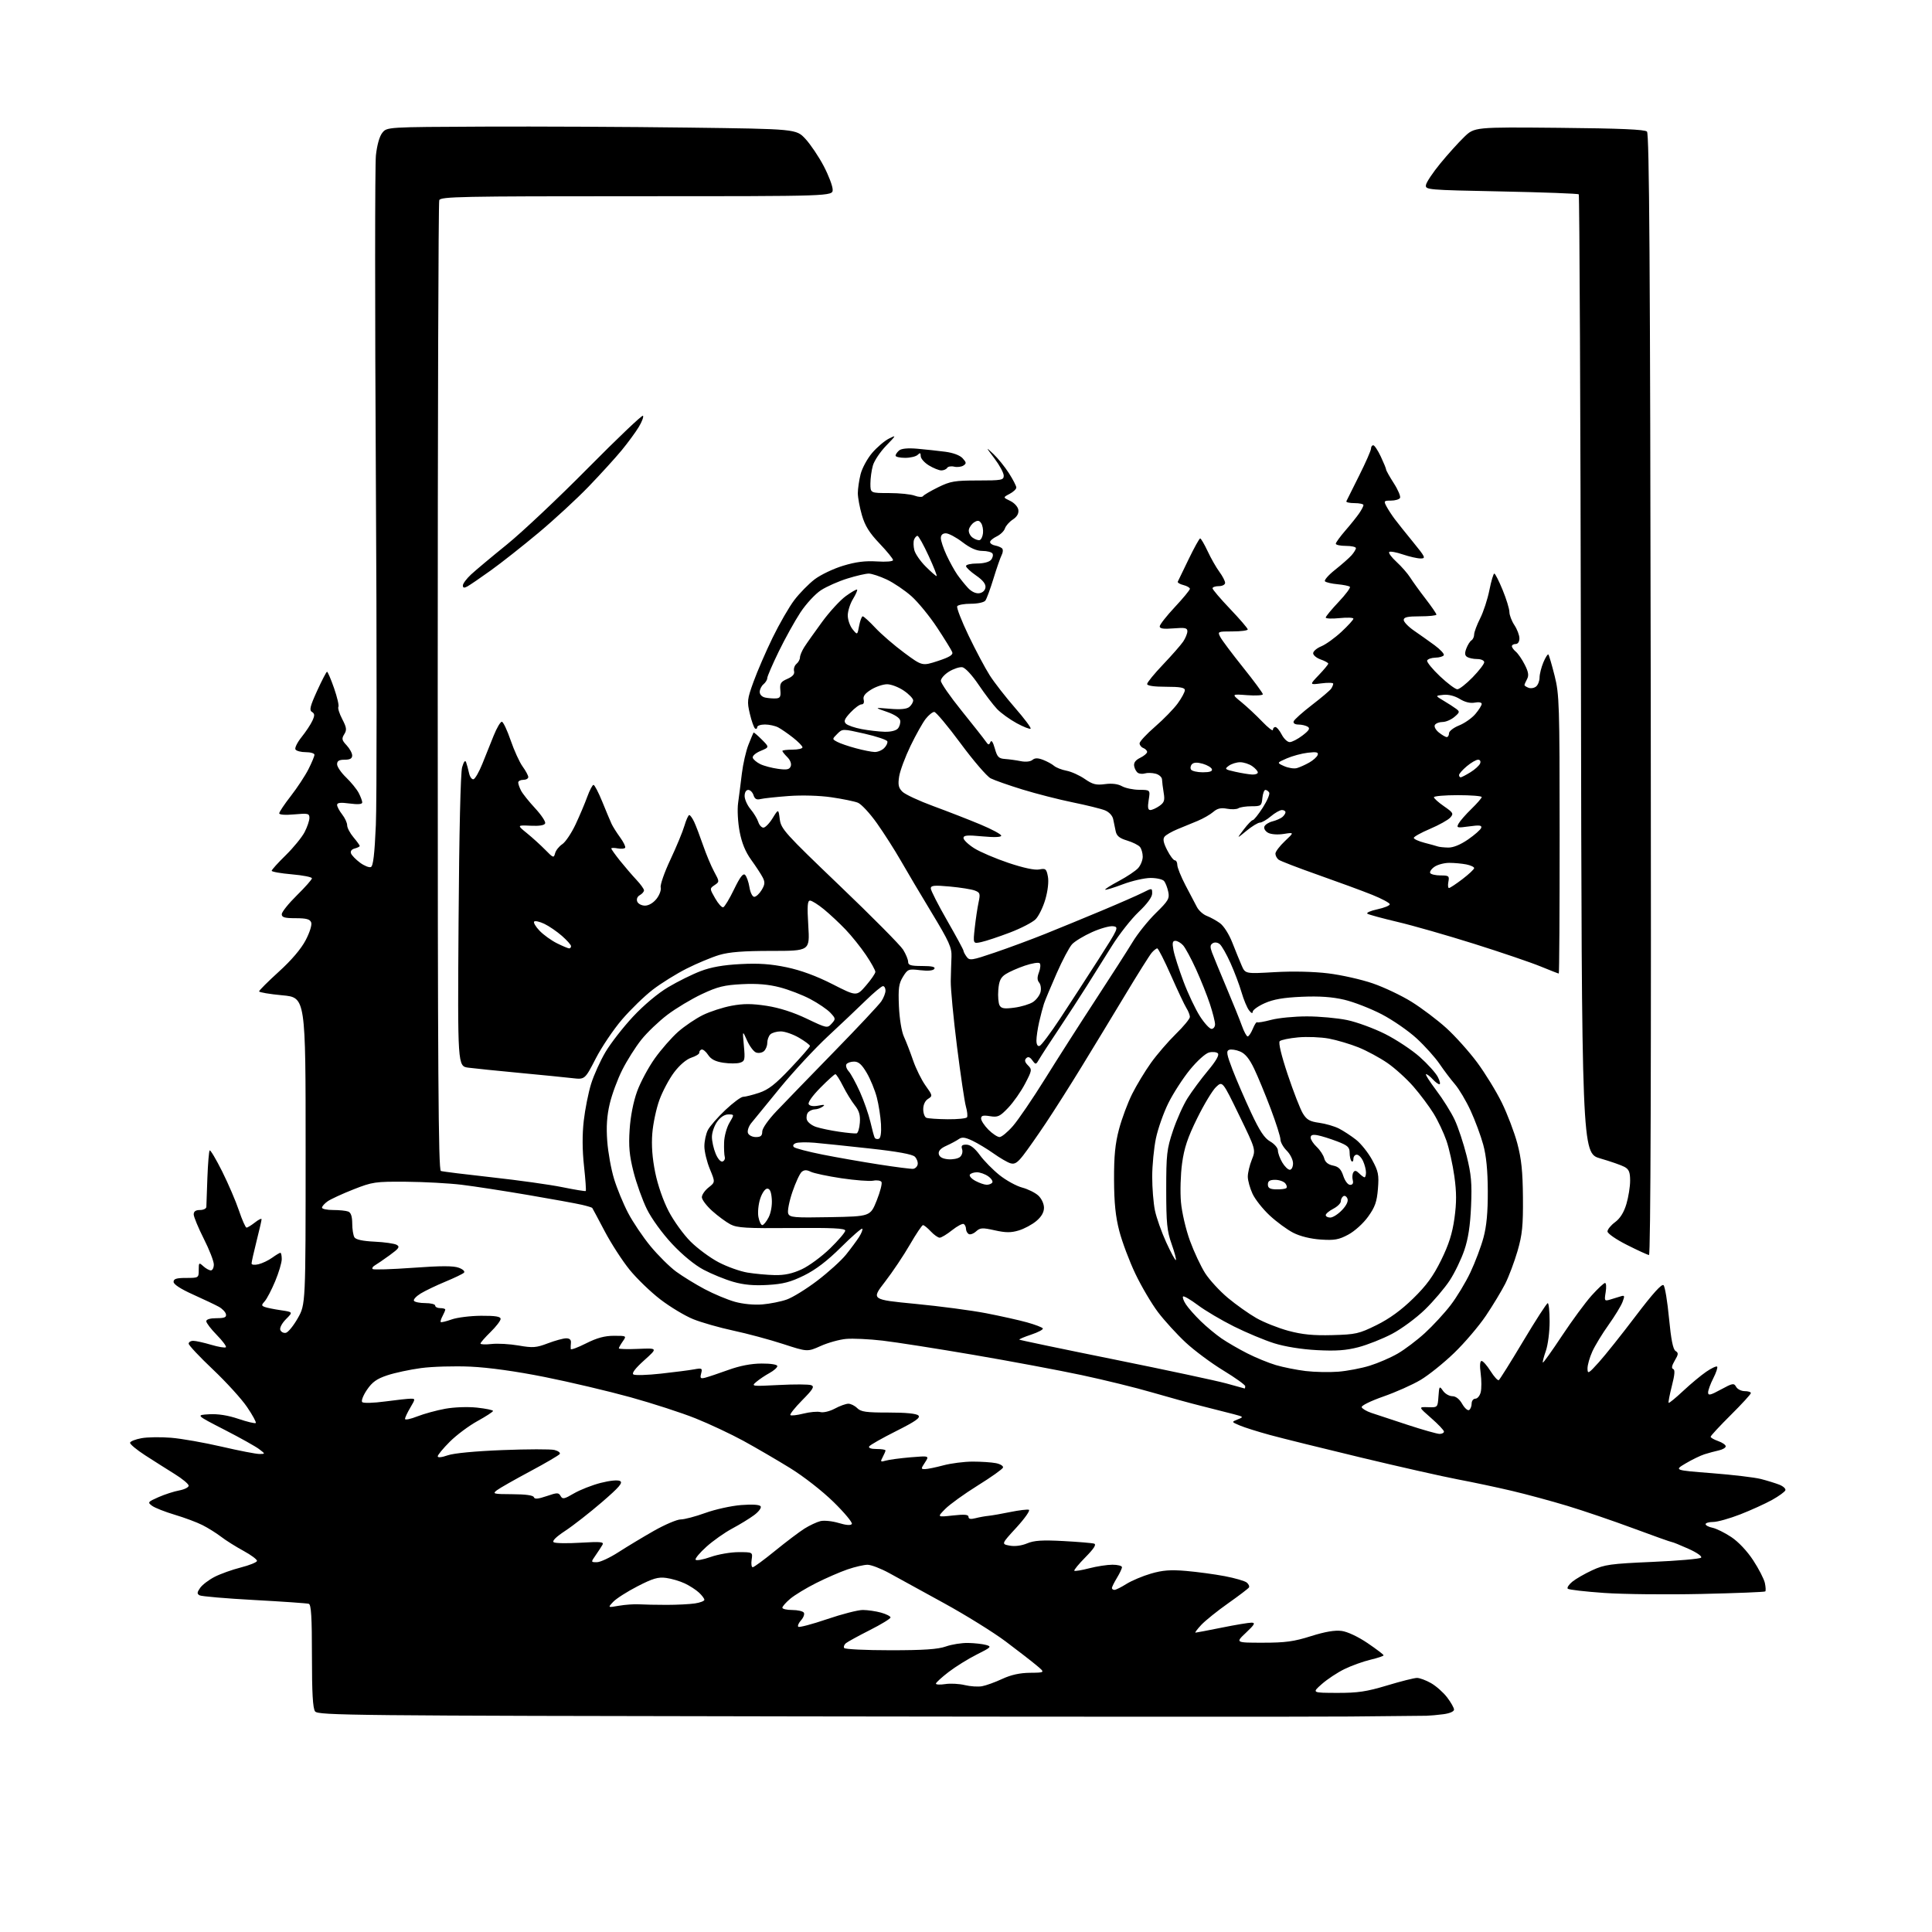 <?xml version="1.0" encoding="UTF-8" standalone="no"?>
<svg 
  version="1.1" 
  xmlns="http://www.w3.org/2000/svg" 
  xmlns:xlink="http://www.w3.org/1999/xlink" 
  xmlns:svg="http://www.w3.org/2000/svg"
  xmlns:rdf="http://www.w3.org/1999/02/22-rdf-syntax-ns#"
  xmlns:cc="http://creativecommons.org/ns#"
  xmlns:dc="http://purl.org/dc/elements/1.1/"
  viewBox="0 0 768 768"
  width="768"
  height="768"
>
<style>svg {background-color: white; }</style>"
<path stroke="none" fill="black" fill-rule="evenodd" d="M536.50,682.34C521.10,682.47 422.55,682.45 317.50,682.29C139.36,682.02 126.42,681.89 125.25,680.31C124.35,679.09 124.00,672.98 124.00,658.28C124.00,642.88 123.70,637.84 122.75,637.54C122.06,637.32 112.31,636.64 101.08,636.03C89.85,635.42 80.07,634.58 79.34,634.17C78.26,633.57 78.30,633.01 79.57,631.20C80.43,629.98 83.01,628.01 85.32,626.82C87.62,625.64 92.31,623.96 95.75,623.09C99.18,622.21 102.07,621.05 102.16,620.50C102.25,619.95 99.85,618.15 96.81,616.50C93.78,614.85 89.76,612.33 87.90,610.89C86.03,609.46 82.70,607.37 80.50,606.26C78.30,605.14 73.34,603.29 69.47,602.14C65.61,600.99 61.56,599.39 60.47,598.59C58.59,597.20 58.71,597.04 63.00,595.14C65.47,594.05 69.19,592.85 71.25,592.47C73.31,592.09 75.00,591.24 75.00,590.58C75.00,589.93 72.50,587.84 69.44,585.95C66.39,584.05 61.10,580.70 57.69,578.50C54.29,576.30 51.59,574.05 51.71,573.50C51.82,572.95 53.84,572.14 56.21,571.71C58.57,571.27 63.88,571.19 68.00,571.53C72.12,571.86 81.18,573.46 88.13,575.07C95.07,576.68 101.82,577.99 103.13,577.98C105.50,577.96 105.50,577.96 103.05,576.08C101.71,575.04 95.49,571.56 89.23,568.35C77.84,562.50 77.84,562.50 83.14,562.19C86.64,561.99 90.61,562.61 94.80,564.03C98.30,565.21 101.39,565.95 101.67,565.66C101.95,565.38 100.40,562.53 98.22,559.33C96.05,556.12 89.93,549.40 84.63,544.38C79.33,539.37 75.00,534.75 75.00,534.13C75.00,533.51 75.82,533.00 76.82,533.00C77.82,533.00 81.01,533.71 83.92,534.57C86.82,535.43 89.46,535.87 89.79,535.55C90.11,535.22 88.49,533.04 86.19,530.69C83.88,528.34 82.00,525.88 82.00,525.21C82.00,524.46 83.55,524.00 86.07,524.00C89.24,524.00 90.07,523.65 89.82,522.43C89.65,521.57 88.38,520.24 87.00,519.47C85.62,518.71 81.01,516.52 76.75,514.60C71.86,512.41 69.00,510.55 69.00,509.57C69.00,508.35 70.13,508.00 74.00,508.00C78.94,508.00 79.00,507.96 79.00,504.85C79.00,501.85 79.09,501.77 80.83,503.35C81.83,504.26 83.18,505.00 83.83,505.00C84.47,505.00 85.00,503.94 85.00,502.65C85.00,501.35 83.20,496.74 81.00,492.40C78.81,488.05 77.01,483.71 77.00,482.75C77.00,481.55 77.78,481.00 79.50,481.00C80.88,481.00 82.01,480.44 82.03,479.75C82.05,479.06 82.23,473.85 82.44,468.17C82.66,462.49 83.06,457.60 83.35,457.31C83.64,457.03 85.87,460.78 88.31,465.65C90.74,470.52 93.76,477.54 95.00,481.25C96.25,484.96 97.60,488.00 98.00,488.00C98.40,488.00 99.92,487.07 101.37,485.93C102.81,484.79 103.99,484.23 103.98,484.68C103.98,485.13 103.08,489.04 101.98,493.38C100.89,497.71 100.00,501.70 100.00,502.24C100.00,502.80 101.17,502.94 102.75,502.56C104.26,502.20 106.72,501.03 108.21,499.95C109.70,498.88 111.16,498.00 111.46,498.00C111.76,498.00 112.00,499.14 112.00,500.53C112.00,501.92 110.83,505.86 109.40,509.28C107.97,512.70 106.11,516.28 105.26,517.23C103.88,518.78 103.88,519.02 105.26,519.55C106.11,519.87 108.98,520.45 111.65,520.84C116.50,521.55 116.50,521.55 113.69,524.38C112.08,526.00 111.11,527.85 111.43,528.68C111.74,529.49 112.73,530.00 113.63,529.82C114.53,529.65 116.66,527.02 118.38,524.00C121.49,518.50 121.49,518.50 121.49,457.50C121.50,396.50 121.50,396.50 112.25,395.65C107.16,395.18 103.00,394.47 103.00,394.09C103.00,393.70 106.53,390.18 110.83,386.27C115.84,381.73 119.69,377.21 121.50,373.75C123.14,370.62 124.07,367.63 123.70,366.67C123.21,365.39 121.77,365.00 117.53,365.00C113.15,365.00 112.00,364.67 112.00,363.41C112.00,362.54 114.70,359.17 118.00,355.92C121.30,352.67 124.00,349.62 124.00,349.14C124.00,348.65 120.40,347.94 116.00,347.56C111.60,347.18 108.00,346.54 108.00,346.15C108.00,345.75 110.51,342.97 113.58,339.97C116.65,336.96 120.02,332.83 121.08,330.79C122.14,328.75 123.00,326.20 123.00,325.13C123.00,323.36 122.46,323.24 117.00,323.73C113.44,324.06 111.00,323.89 111.00,323.31C111.00,322.78 113.07,319.68 115.61,316.42C118.14,313.17 121.29,308.38 122.61,305.78C123.92,303.19 125.00,300.60 125.00,300.03C125.00,299.46 123.45,299.00 121.56,299.00C119.67,299.00 117.82,298.52 117.45,297.92C117.09,297.33 118.18,295.12 119.88,293.00C121.58,290.88 123.52,287.96 124.18,286.50C125.16,284.36 125.12,283.69 124.00,283.00C122.88,282.31 123.27,280.73 126.06,274.61C127.95,270.46 129.73,267.05 130.00,267.03C130.28,267.02 131.53,269.94 132.79,273.54C134.04,277.13 134.82,280.48 134.52,280.97C134.21,281.47 134.90,283.66 136.04,285.85C137.79,289.22 137.92,290.16 136.84,291.88C135.75,293.63 135.88,294.25 137.79,296.27C139.00,297.57 140.00,299.39 140.00,300.31C140.00,301.52 139.15,302.00 137.00,302.00C134.78,302.00 134.00,302.47 134.00,303.80C134.00,304.80 135.61,307.16 137.59,309.05C139.56,310.95 141.81,313.72 142.59,315.20C143.36,316.69 144.00,318.39 144.00,318.98C144.00,319.71 142.33,319.85 139.00,319.41C135.37,318.92 134.00,319.08 134.00,319.96C134.00,320.64 134.90,322.33 136.00,323.73C137.10,325.13 138.00,327.07 138.00,328.06C138.00,329.04 139.12,331.18 140.50,332.82C141.87,334.45 143.00,336.01 143.00,336.28C143.00,336.55 142.10,337.00 141.00,337.29C139.76,337.61 139.20,338.37 139.54,339.26C139.85,340.05 141.46,341.70 143.12,342.93C144.78,344.16 146.71,344.94 147.42,344.67C148.34,344.32 148.90,339.67 149.41,327.91C149.80,318.96 149.81,256.94 149.41,190.07C149.02,123.21 149.03,65.47 149.43,61.76C149.88,57.63 150.86,54.15 151.99,52.77C153.82,50.50 153.82,50.50 192.16,50.33C213.25,50.24 249.85,50.41 273.50,50.72C316.50,51.27 316.50,51.27 320.17,55.21C322.18,57.38 325.44,62.22 327.42,65.97C329.39,69.72 331.00,73.96 331.00,75.40C331.00,78.00 331.00,78.00 253.11,78.00C183.00,78.00 175.15,78.16 174.61,79.58C174.27,80.45 174.00,167.54 174.00,273.11C174.00,425.78 174.26,465.15 175.25,465.48C175.94,465.72 185.09,466.85 195.59,468.01C206.09,469.16 218.69,470.93 223.59,471.93C228.49,472.93 232.66,473.61 232.85,473.44C233.04,473.27 232.73,468.80 232.15,463.50C231.46,457.16 231.43,451.02 232.05,445.55C232.57,440.97 233.89,434.36 234.97,430.86C236.06,427.36 238.64,421.65 240.71,418.16C242.78,414.68 247.68,408.38 251.61,404.16C255.91,399.55 261.49,394.87 265.63,392.41C269.41,390.16 275.20,387.29 278.50,386.04C282.66,384.45 287.52,383.59 294.34,383.24C301.61,382.86 306.41,383.19 312.74,384.52C318.40,385.71 324.56,387.98 330.90,391.21C340.50,396.10 340.50,396.10 344.22,391.80C346.27,389.43 347.95,386.98 347.97,386.35C347.99,385.72 346.31,382.70 344.25,379.64C342.19,376.58 338.53,372.02 336.13,369.51C333.73,366.99 329.85,363.38 327.53,361.47C325.20,359.56 322.71,358.00 322.00,358.00C320.98,358.00 320.83,360.16 321.31,368.00C321.92,378.00 321.92,378.00 306.64,378.00C295.51,378.00 289.89,378.44 285.94,379.61C282.96,380.50 277.14,382.92 273.01,385.00C268.88,387.08 262.80,390.86 259.50,393.40C256.20,395.94 250.71,401.26 247.31,405.22C243.90,409.18 239.18,416.19 236.81,420.79C232.50,429.16 232.50,429.16 227.50,428.58C224.75,428.26 215.30,427.32 206.50,426.49C197.70,425.66 188.56,424.73 186.20,424.42C181.90,423.86 181.90,423.86 182.29,366.18C182.52,331.07 183.08,307.13 183.70,305.00C184.36,302.73 184.92,302.03 185.28,303.00C185.58,303.82 186.11,305.77 186.45,307.32C186.79,308.87 187.61,309.96 188.26,309.75C188.90,309.53 190.46,306.80 191.72,303.68C192.97,300.55 195.01,295.48 196.25,292.40C197.49,289.33 198.95,286.85 199.50,286.91C200.05,286.96 201.62,290.29 203.00,294.31C204.38,298.32 206.51,303.00 207.75,304.71C208.99,306.41 210.00,308.30 210.00,308.90C210.00,309.51 209.10,310.00 208.00,310.00C206.90,310.00 206.00,310.48 206.00,311.07C206.00,311.65 206.51,313.11 207.14,314.32C207.77,315.52 210.27,318.65 212.71,321.28C215.15,323.92 216.95,326.62 216.72,327.28C216.44,328.08 214.44,328.41 210.90,328.24C205.50,327.99 205.50,327.99 209.50,331.24C211.70,333.03 214.99,336.02 216.81,337.88C219.92,341.07 220.15,341.14 220.66,339.18C220.96,338.03 222.24,336.42 223.50,335.59C224.76,334.77 227.12,331.26 228.76,327.80C230.39,324.33 232.50,319.36 233.44,316.75C234.39,314.14 235.51,312.00 235.93,312.00C236.35,312.00 237.93,315.04 239.44,318.75C240.94,322.46 242.60,326.40 243.11,327.50C243.62,328.60 245.15,331.02 246.50,332.87C247.86,334.73 248.76,336.58 248.51,336.99C248.25,337.40 246.91,337.51 245.52,337.25C244.14,336.98 243.00,337.00 243.00,337.29C243.00,337.58 244.56,339.77 246.47,342.16C248.39,344.54 251.31,347.95 252.97,349.72C254.64,351.49 256.00,353.38 256.00,353.92C256.00,354.46 255.26,355.32 254.35,355.83C253.35,356.38 252.94,357.40 253.31,358.38C253.66,359.27 255.04,360.00 256.40,360.00C257.88,360.00 259.70,358.92 260.99,357.29C262.16,355.80 262.91,353.75 262.64,352.75C262.38,351.74 264.11,346.77 266.50,341.71C268.88,336.64 271.39,330.59 272.07,328.25C272.76,325.91 273.62,324.00 274.00,324.00C274.37,324.00 275.26,325.24 275.96,326.75C276.66,328.26 278.25,332.43 279.48,336.00C280.71,339.57 282.69,344.30 283.88,346.50C286.04,350.48 286.04,350.51 284.05,351.85C282.07,353.20 282.07,353.23 284.28,357.09C285.50,359.23 286.95,360.84 287.50,360.66C288.05,360.48 289.99,357.27 291.80,353.52C294.20,348.57 295.40,347.00 296.20,347.80C296.80,348.40 297.58,350.61 297.92,352.70C298.26,354.83 299.10,356.50 299.83,356.50C300.54,356.50 301.86,355.29 302.75,353.82C304.07,351.64 304.16,350.70 303.20,348.82C302.55,347.54 300.49,344.40 298.63,341.83C296.30,338.59 294.87,335.11 294.00,330.52C293.31,326.84 293.04,321.80 293.41,319.19C293.77,316.61 294.44,311.35 294.90,307.50C295.37,303.65 296.55,298.48 297.54,296.00C298.52,293.52 299.42,291.37 299.54,291.21C299.66,291.04 301.13,292.29 302.81,293.97C305.87,297.03 305.87,297.03 302.35,298.50C300.36,299.33 299.00,300.52 299.24,301.24C299.46,301.93 300.81,303.06 302.22,303.75C303.64,304.45 306.80,305.28 309.25,305.62C312.82,306.11 313.82,305.91 314.33,304.59C314.70,303.62 314.15,302.15 312.98,300.98C311.89,299.89 311.00,298.78 311.00,298.50C311.00,298.23 312.80,298.00 315.00,298.00C317.20,298.00 319.00,297.59 319.00,297.08C319.00,296.58 317.31,294.85 315.25,293.23C313.19,291.61 310.52,289.77 309.32,289.14C308.11,288.52 305.75,288.00 304.07,288.00C302.38,288.00 301.00,288.48 301.00,289.06C301.00,289.64 300.63,289.89 300.17,289.61C299.71,289.32 298.78,286.71 298.09,283.80C296.91,278.85 297.01,278.00 299.54,271.00C301.03,266.88 304.44,259.00 307.12,253.50C309.80,248.00 313.68,241.27 315.75,238.54C317.82,235.82 321.46,232.11 323.82,230.30C326.19,228.50 331.28,226.06 335.12,224.90C340.17,223.36 343.89,222.89 348.55,223.18C352.28,223.42 355.00,223.19 355.00,222.64C355.00,222.11 352.58,219.15 349.63,216.05C345.59,211.82 343.86,209.04 342.63,204.81C341.73,201.72 341.00,197.77 341.00,196.04C341.00,194.30 341.50,190.91 342.10,188.50C342.71,186.09 344.78,182.28 346.70,180.03C348.63,177.79 351.62,175.23 353.35,174.36C356.39,172.83 356.35,172.93 352.24,177.19C349.89,179.62 347.53,183.15 346.99,185.04C346.44,186.94 346.00,190.18 346.00,192.24C346.00,196.00 346.00,196.00 353.43,196.00C357.52,196.00 362.10,196.47 363.60,197.04C365.10,197.61 366.60,197.69 366.92,197.22C367.24,196.75 369.95,195.16 372.95,193.68C377.79,191.30 379.54,191.00 388.70,191.00C398.20,191.00 399.00,190.85 399.00,189.08C399.00,188.02 397.37,184.98 395.37,182.33C391.76,177.54 391.76,177.52 394.91,180.48C396.65,182.11 399.41,185.53 401.04,188.06C402.67,190.60 404.00,193.18 404.00,193.81C404.00,194.43 402.80,195.56 401.33,196.33C398.67,197.73 398.67,197.73 401.58,199.12C403.24,199.92 404.63,201.46 404.81,202.70C405.02,204.14 404.27,205.43 402.60,206.53C401.21,207.44 399.81,209.03 399.48,210.06C399.15,211.10 397.67,212.53 396.19,213.24C394.71,213.95 393.53,214.97 393.57,215.51C393.61,216.06 394.51,216.66 395.57,216.85C396.63,217.04 397.87,217.55 398.33,217.98C398.79,218.41 398.72,219.60 398.18,220.63C397.65,221.66 396.18,225.88 394.92,230.00C393.66,234.12 392.21,238.06 391.69,238.75C391.17,239.45 388.63,240.00 385.94,240.00C383.29,240.00 380.84,240.44 380.51,240.99C380.17,241.53 382.21,246.78 385.03,252.66C387.85,258.53 391.64,265.66 393.46,268.50C395.27,271.33 399.79,277.13 403.49,281.38C407.20,285.63 409.98,289.35 409.68,289.65C409.38,289.95 406.89,288.97 404.14,287.48C401.39,285.98 397.90,283.46 396.37,281.87C394.84,280.27 391.54,275.94 389.03,272.23C386.34,268.26 383.66,265.39 382.49,265.23C381.39,265.09 379.04,265.87 377.25,266.97C375.46,268.07 374.00,269.72 374.00,270.64C374.00,271.55 377.71,276.91 382.25,282.53C386.79,288.16 391.08,293.60 391.78,294.63C392.85,296.20 393.16,296.26 393.69,295.01C394.11,294.03 394.71,294.89 395.45,297.51C396.41,300.93 396.99,301.53 399.53,301.71C401.16,301.82 403.97,302.21 405.76,302.57C407.69,302.96 409.58,302.77 410.39,302.09C411.39,301.26 412.52,301.25 414.63,302.05C416.20,302.65 418.17,303.72 419.00,304.43C419.82,305.14 422.06,306.02 423.98,306.38C425.89,306.74 429.15,308.22 431.23,309.66C434.35,311.82 435.73,312.17 439.25,311.70C442.00,311.33 444.38,311.62 446.00,312.53C447.38,313.30 450.47,313.95 452.88,313.96C457.26,314.00 457.26,314.00 456.62,318.00C456.15,320.93 456.32,322.00 457.27,322.00C457.97,322.00 459.60,321.27 460.87,320.38C462.82,319.01 463.09,318.17 462.58,315.13C462.25,313.13 461.95,310.75 461.92,309.84C461.89,308.93 460.73,307.90 459.35,307.55C457.96,307.20 456.08,307.15 455.16,307.44C454.25,307.72 452.98,307.63 452.35,307.23C451.72,306.83 451.04,305.62 450.85,304.54C450.61,303.20 451.37,302.16 453.25,301.24C454.76,300.50 456.00,299.45 456.00,298.91C456.00,298.38 455.32,297.68 454.50,297.36C453.68,297.05 453.00,296.20 453.00,295.49C453.00,294.78 455.78,291.79 459.17,288.85C462.57,285.91 466.62,281.74 468.17,279.60C469.73,277.45 471.00,275.09 471.00,274.35C471.00,273.34 469.13,273.00 463.50,273.00C458.72,273.00 456.00,272.60 456.00,271.90C456.00,271.30 458.85,267.81 462.34,264.15C465.82,260.49 469.42,256.39 470.34,255.03C471.25,253.67 472.00,251.83 472.00,250.95C472.00,249.61 471.08,249.41 466.50,249.79C462.53,250.12 461.00,249.90 461.00,249.00C461.00,248.32 463.70,244.87 467.00,241.34C470.30,237.81 473.00,234.54 473.00,234.07C473.00,233.60 471.84,232.93 470.43,232.57C469.01,232.22 468.01,231.61 468.19,231.21C468.37,230.82 470.31,226.80 472.51,222.28C474.70,217.75 476.76,214.04 477.08,214.03C477.40,214.01 478.73,216.30 480.05,219.10C481.36,221.91 483.46,225.60 484.72,227.30C485.97,229.00 487.00,230.98 487.00,231.69C487.00,232.42 485.89,233.00 484.50,233.00C483.12,233.00 482.00,233.39 482.00,233.86C482.00,234.34 485.15,238.03 489.00,242.07C492.85,246.11 496.00,249.77 496.00,250.21C496.00,250.64 493.28,251.00 489.96,251.00C484.02,251.00 483.95,251.04 485.10,253.25C485.75,254.49 489.82,259.91 494.14,265.31C498.46,270.70 502.00,275.50 502.00,275.96C502.00,276.43 499.19,276.60 495.75,276.34C489.50,275.87 489.50,275.87 493.50,279.13C495.70,280.93 499.41,284.40 501.75,286.84C504.09,289.28 506.00,290.77 506.00,290.14C506.00,289.51 506.44,289.00 506.97,289.00C507.51,289.00 508.65,290.35 509.50,292.00C510.35,293.65 511.78,295.00 512.68,295.00C513.58,295.00 515.86,293.82 517.76,292.37C520.38,290.37 520.88,289.54 519.85,288.89C519.11,288.42 517.45,288.02 516.17,288.02C514.75,288.01 514.00,287.51 514.25,286.75C514.48,286.06 517.76,283.13 521.54,280.22C525.32,277.32 528.76,274.40 529.19,273.72C529.62,273.05 529.98,272.17 529.98,271.77C529.99,271.37 527.86,271.31 525.25,271.65C520.50,272.26 520.50,272.26 524.25,268.34C526.31,266.18 528.00,264.14 528.00,263.81C528.00,263.47 526.65,262.73 525.00,262.15C523.35,261.57 522.00,260.46 522.00,259.67C522.00,258.89 523.46,257.64 525.25,256.91C527.04,256.17 530.64,253.58 533.25,251.15C535.86,248.72 538.00,246.37 538.00,245.94C538.00,245.50 535.52,245.40 532.50,245.71C529.48,246.02 527.00,245.92 527.00,245.49C527.00,245.05 529.30,242.26 532.11,239.29C534.92,236.32 536.94,233.61 536.60,233.26C536.26,232.92 534.07,232.47 531.74,232.25C529.41,232.04 527.14,231.52 526.71,231.09C526.27,230.66 528.07,228.60 530.71,226.51C533.34,224.42 536.29,221.83 537.25,220.75C538.21,219.66 539.00,218.38 539.00,217.89C539.00,217.40 537.20,217.00 535.00,217.00C532.80,217.00 531.00,216.61 531.00,216.14C531.00,215.67 532.72,213.31 534.81,210.89C536.91,208.48 539.38,205.39 540.31,204.03C541.24,202.67 542.00,201.21 542.00,200.78C542.00,200.35 540.39,200.00 538.42,200.00C536.45,200.00 535.00,199.66 535.20,199.25C535.40,198.84 537.69,194.26 540.28,189.07C542.88,183.89 545.00,179.05 545.00,178.32C545.00,177.60 545.40,177.00 545.89,177.00C546.38,177.00 547.73,179.02 548.89,181.49C550.05,183.96 551.00,186.28 551.00,186.65C551.00,187.02 552.39,189.49 554.08,192.13C555.78,194.77 556.87,197.39 556.52,197.96C556.17,198.53 554.54,199.00 552.91,199.00C550.13,199.00 550.01,199.15 551.12,201.25C551.77,202.49 553.25,204.76 554.40,206.30C555.56,207.84 558.87,212.00 561.78,215.55C566.63,221.49 566.86,222.00 564.70,222.00C563.41,222.00 560.23,221.27 557.62,220.39C555.02,219.50 552.59,219.07 552.23,219.43C551.87,219.80 553.18,221.57 555.15,223.37C557.11,225.17 559.55,227.96 560.57,229.57C561.59,231.18 564.35,235.00 566.71,238.06C569.07,241.12 571.00,243.93 571.00,244.31C571.00,244.69 568.08,245.00 564.50,245.00C559.52,245.00 558.00,245.34 558.00,246.44C558.00,247.22 559.84,249.14 562.09,250.69C564.34,252.23 568.02,254.85 570.28,256.50C572.53,258.16 574.18,259.93 573.94,260.44C573.70,260.95 572.19,261.40 570.59,261.43C568.99,261.47 567.51,261.99 567.31,262.58C567.11,263.17 569.41,265.99 572.41,268.83C575.42,271.67 578.53,274.00 579.32,274.00C580.11,274.00 582.84,271.86 585.38,269.25C587.92,266.64 590.00,263.94 590.00,263.25C590.00,262.56 588.78,261.99 587.25,261.98C585.74,261.98 583.92,261.60 583.21,261.15C582.27,260.55 582.18,259.65 582.90,257.76C583.44,256.35 584.35,254.90 584.94,254.54C585.52,254.18 586.00,253.12 586.00,252.19C586.01,251.26 587.08,248.40 588.38,245.82C589.69,243.25 591.34,238.19 592.06,234.57C592.78,230.96 593.65,228.00 594.01,228.00C594.36,228.00 595.85,230.93 597.32,234.52C598.80,238.11 600.00,242.04 600.01,243.27C600.01,244.50 600.91,246.85 602.00,248.50C603.09,250.15 603.99,252.51 603.99,253.75C604.00,255.09 603.39,256.00 602.50,256.00C601.67,256.00 601.00,256.39 601.00,256.88C601.00,257.36 601.71,258.34 602.57,259.06C603.44,259.78 605.03,262.09 606.10,264.20C607.58,267.09 607.80,268.50 607.03,269.95C606.46,271.00 606.00,272.07 606.00,272.33C606.00,272.58 606.73,273.07 607.63,273.41C608.52,273.75 609.87,273.52 610.63,272.89C611.38,272.27 612.00,270.67 612.00,269.35C612.00,268.02 612.68,265.31 613.51,263.31C614.35,261.32 615.24,259.91 615.50,260.17C615.76,260.43 616.87,264.21 617.97,268.57C619.85,276.02 619.97,279.86 619.98,331.75C619.99,362.14 619.84,387.00 619.64,387.00C619.44,387.00 616.18,385.72 612.39,384.17C608.60,382.61 596.73,378.57 586.00,375.19C575.27,371.81 561.59,367.90 555.59,366.49C549.59,365.07 544.19,363.61 543.59,363.23C542.99,362.85 544.75,362.06 547.50,361.47C550.25,360.88 552.48,359.97 552.46,359.45C552.43,358.93 549.28,357.24 545.46,355.70C541.63,354.16 531.98,350.61 524.00,347.80C516.02,344.99 508.94,342.26 508.25,341.73C507.56,341.19 507.00,340.11 507.00,339.33C507.00,338.54 508.69,336.31 510.75,334.37C514.50,330.84 514.50,330.84 510.32,331.50C507.90,331.88 505.29,331.69 504.11,331.06C502.98,330.45 502.31,329.35 502.61,328.57C502.90,327.81 504.35,326.88 505.82,326.51C507.29,326.14 509.05,325.37 509.74,324.80C510.43,324.22 511.00,323.36 511.00,322.88C511.00,322.39 510.36,322.00 509.58,322.00C508.79,322.00 506.82,323.12 505.18,324.50C503.55,325.88 501.59,327.00 500.83,327.00C500.08,327.00 497.67,328.46 495.50,330.25C491.54,333.50 491.54,333.50 494.39,329.75C495.95,327.69 497.59,326.00 498.01,326.00C498.44,326.00 500.22,323.77 501.98,321.04C503.73,318.31 504.87,315.61 504.52,315.04C504.17,314.47 503.49,314.00 503.00,314.00C502.52,314.00 501.99,315.46 501.81,317.25C501.52,320.32 501.28,320.50 497.50,320.50C495.30,320.50 492.95,320.86 492.27,321.30C491.59,321.74 489.56,321.82 487.75,321.48C485.32,321.02 483.89,321.36 482.28,322.76C481.08,323.80 478.27,325.41 476.05,326.33C473.82,327.25 470.20,328.74 467.99,329.65C465.79,330.56 463.51,331.88 462.94,332.58C462.18,333.49 462.46,334.99 463.96,337.92C465.10,340.17 466.48,342.00 467.02,342.00C467.56,342.00 468.00,342.83 468.00,343.84C468.00,344.85 469.46,348.48 471.25,351.91C473.04,355.34 475.10,359.26 475.83,360.63C476.56,361.99 478.31,363.55 479.71,364.08C481.11,364.61 483.45,365.90 484.91,366.94C486.43,368.02 488.53,371.30 489.85,374.66C491.11,377.87 492.79,381.99 493.58,383.81C495.02,387.12 495.02,387.12 506.76,386.44C513.93,386.03 522.20,386.22 528.00,386.93C533.23,387.57 541.19,389.36 545.69,390.91C550.20,392.46 557.18,395.77 561.19,398.28C565.21,400.79 571.40,405.46 574.94,408.67C578.48,411.88 583.98,418.02 587.17,422.31C590.36,426.61 594.78,433.81 596.99,438.31C599.20,442.82 601.97,450.10 603.15,454.50C604.78,460.64 605.31,465.64 605.39,476.00C605.48,487.27 605.13,490.79 603.24,497.31C601.99,501.60 599.79,507.45 598.35,510.31C596.90,513.16 593.45,518.88 590.68,523.00C587.90,527.12 582.23,533.79 578.07,537.80C573.91,541.82 567.89,546.65 564.69,548.55C561.50,550.45 554.84,553.42 549.90,555.14C544.90,556.89 541.09,558.76 541.29,559.38C541.49,559.98 543.20,560.99 545.08,561.63C546.96,562.26 553.45,564.40 559.50,566.39C565.55,568.37 571.29,570.00 572.25,570.00C573.21,570.00 574.00,569.58 574.00,569.08C574.00,568.57 571.71,566.15 568.91,563.71C563.83,559.26 563.83,559.26 567.66,559.38C571.50,559.50 571.50,559.50 571.81,555.12C572.11,550.92 572.19,550.83 573.62,552.87C574.44,554.04 576.10,555.00 577.31,555.01C578.70,555.01 580.13,556.12 581.24,558.07C582.20,559.75 583.44,560.85 583.99,560.51C584.55,560.16 585.00,559.01 585.00,557.94C585.00,556.87 585.67,556.00 586.48,556.00C587.30,556.00 588.25,554.85 588.60,553.45C588.96,552.04 588.95,548.67 588.59,545.95C588.17,542.82 588.31,541.00 588.95,541.00C589.52,541.00 591.12,542.82 592.52,545.04C593.92,547.26 595.39,548.87 595.79,548.63C596.18,548.39 600.55,541.41 605.50,533.12C610.45,524.83 614.84,518.04 615.25,518.03C615.66,518.01 616.00,521.32 616.00,525.37C616.00,529.43 615.32,534.68 614.49,537.03C613.66,539.39 613.13,541.46 613.31,541.64C613.49,541.82 616.92,537.03 620.92,530.98C624.93,524.94 630.22,517.74 632.69,514.99C635.16,512.25 637.57,510.00 638.03,510.00C638.49,510.00 638.61,511.65 638.28,513.66C637.71,517.15 637.79,517.28 640.09,516.59C641.42,516.19 643.30,515.62 644.27,515.31C645.84,514.82 645.92,515.08 644.97,517.57C644.39,519.11 641.88,523.22 639.41,526.68C636.93,530.15 634.04,534.90 632.98,537.24C631.91,539.58 631.05,542.62 631.06,544.00C631.08,546.30 631.43,546.10 635.58,541.50C638.06,538.75 644.63,530.51 650.18,523.18C657.04,514.14 660.60,510.20 661.29,510.89C661.85,511.45 662.83,517.36 663.46,524.03C664.27,532.47 665.05,536.41 666.05,537.03C667.27,537.79 667.23,538.35 665.73,540.87C664.57,542.84 664.36,543.95 665.11,544.20C665.90,544.47 665.75,546.43 664.59,550.94C663.70,554.44 663.12,557.46 663.31,557.65C663.51,557.84 666.10,555.71 669.08,552.92C672.06,550.13 676.20,546.69 678.27,545.28C680.34,543.86 682.29,542.95 682.59,543.26C682.89,543.56 682.21,545.63 681.07,547.86C679.93,550.09 679.00,552.64 679.00,553.52C679.00,554.84 679.91,554.63 684.09,552.35C688.76,549.81 689.27,549.72 690.14,551.29C690.67,552.23 692.20,553.00 693.55,553.00C694.90,553.00 696.00,553.35 696.00,553.77C696.00,554.20 692.40,558.13 688.00,562.50C683.60,566.87 680.00,570.76 680.00,571.13C680.00,571.50 681.35,572.27 683.00,572.85C684.65,573.43 686.00,574.36 686.00,574.93C686.00,575.50 684.76,576.23 683.25,576.56C681.74,576.89 679.18,577.58 677.57,578.09C675.96,578.60 672.58,580.24 670.07,581.73C665.50,584.44 665.50,584.44 680.50,585.61C688.75,586.25 697.52,587.29 700.00,587.93C702.48,588.57 705.75,589.58 707.29,590.18C708.82,590.78 709.92,591.77 709.72,592.39C709.52,593.00 707.14,594.73 704.43,596.24C701.72,597.74 696.03,600.33 691.78,601.99C687.54,603.64 682.70,605.00 681.03,605.00C679.36,605.00 678.00,605.39 678.00,605.88C678.00,606.36 679.24,607.00 680.75,607.31C682.26,607.62 685.62,609.28 688.22,611.01C691.05,612.89 694.54,616.60 696.93,620.26C699.13,623.61 701.21,627.66 701.56,629.25C701.90,630.84 701.98,632.35 701.73,632.61C701.47,632.86 690.07,633.32 676.38,633.62C662.70,633.93 645.30,633.75 637.71,633.22C630.13,632.69 623.60,631.94 623.21,631.54C622.82,631.15 623.62,629.90 625.00,628.77C626.38,627.64 629.94,625.58 632.93,624.20C637.82,621.94 640.19,621.61 656.84,620.88C667.01,620.44 675.72,619.68 676.21,619.19C676.71,618.69 674.58,617.19 671.17,615.66C667.91,614.20 664.96,613.00 664.61,613.00C664.25,613.00 657.33,610.54 649.23,607.53C641.13,604.52 629.33,600.50 623.00,598.59C616.67,596.68 606.77,594.00 601.00,592.64C595.23,591.28 585.55,589.22 579.50,588.08C573.45,586.93 556.12,583.02 541.00,579.39C525.88,575.76 509.60,571.73 504.83,570.43C500.06,569.13 494.66,567.43 492.83,566.65C489.50,565.24 489.50,565.24 492.00,564.24C494.44,563.26 494.41,563.22 490.50,562.18C488.30,561.59 482.68,560.16 478.00,559.00C473.32,557.84 464.32,555.37 458.00,553.52C451.68,551.66 439.07,548.57 430.00,546.63C420.93,544.70 401.57,541.07 387.00,538.58C372.43,536.09 356.15,533.54 350.83,532.92C345.51,532.30 338.98,532.00 336.33,532.24C333.67,532.48 329.13,533.75 326.23,535.05C320.96,537.41 320.96,537.41 311.23,534.24C305.88,532.50 297.00,530.11 291.50,528.94C286.00,527.76 278.83,525.71 275.56,524.39C272.29,523.07 266.43,519.55 262.54,516.57C258.65,513.59 253.12,508.25 250.25,504.71C247.38,501.17 242.92,494.28 240.35,489.39C237.78,484.50 235.56,480.35 235.42,480.16C235.27,479.98 233.44,479.42 231.33,478.93C229.22,478.43 219.62,476.68 210.00,475.04C200.38,473.40 188.45,471.56 183.50,470.96C178.55,470.36 168.65,469.82 161.50,469.76C149.16,469.67 148.09,469.82 140.50,472.81C136.10,474.54 131.49,476.67 130.25,477.53C129.01,478.40 128.00,479.54 128.00,480.06C128.00,480.58 129.99,481.00 132.42,481.00C134.85,481.00 137.55,481.27 138.42,481.61C139.50,482.02 140.00,483.51 140.02,486.36C140.02,488.64 140.42,491.12 140.90,491.87C141.47,492.77 144.25,493.36 148.90,493.58C152.81,493.76 156.76,494.33 157.67,494.83C159.06,495.61 158.62,496.26 154.91,498.96C152.48,500.72 149.83,502.54 149.01,503.01C148.19,503.47 147.79,504.13 148.13,504.47C148.47,504.80 155.67,504.58 164.12,503.97C175.40,503.15 180.28,503.15 182.41,503.96C184.12,504.61 184.95,505.44 184.41,505.94C183.91,506.42 180.57,508.02 177.00,509.50C173.43,510.98 169.03,513.09 167.24,514.18C165.45,515.28 164.24,516.58 164.55,517.09C164.86,517.59 166.89,518.00 169.06,518.00C171.23,518.00 173.00,518.45 173.00,519.00C173.00,519.55 173.90,520.00 175.00,520.00C176.10,520.00 177.00,520.25 177.00,520.57C177.00,520.88 176.51,522.04 175.92,523.15C175.32,524.26 175.00,525.34 175.21,525.54C175.41,525.74 177.36,525.27 179.54,524.50C181.72,523.72 186.99,523.07 191.25,523.04C196.96,523.01 199.00,523.34 199.00,524.30C199.00,525.01 197.20,527.35 195.00,529.50C192.80,531.65 191.00,533.71 191.00,534.08C191.00,534.45 192.98,534.53 195.40,534.26C197.83,533.98 202.68,534.26 206.18,534.87C211.80,535.85 213.16,535.75 217.78,533.99C220.66,532.90 223.94,532.00 225.07,532.00C226.43,532.00 227.07,532.59 226.95,533.75C226.85,534.71 226.82,535.84 226.88,536.26C226.95,536.68 229.69,535.67 232.97,534.01C237.28,531.84 240.36,531.00 244.03,531.00C249.08,531.00 249.10,531.01 247.56,533.22C246.70,534.44 246.00,535.69 246.00,535.99C246.00,536.29 249.49,536.39 253.75,536.20C261.50,535.87 261.50,535.87 256.06,540.76C252.48,543.98 251.03,545.90 251.81,546.38C252.46,546.78 257.38,546.63 262.74,546.04C268.11,545.45 274.03,544.69 275.90,544.34C279.06,543.77 279.26,543.88 278.72,545.96C278.22,547.88 278.45,548.13 280.32,547.66C281.52,547.35 285.65,545.97 289.50,544.58C294.11,542.91 298.63,542.04 302.75,542.03C306.45,542.01 309.00,542.43 309.00,543.05C309.00,543.62 307.60,544.86 305.89,545.80C304.18,546.73 301.82,548.32 300.64,549.32C298.55,551.09 298.78,551.12 309.64,550.56C315.77,550.24 321.54,550.27 322.47,550.63C323.86,551.16 323.21,552.23 318.89,556.61C315.99,559.55 313.87,562.21 314.19,562.52C314.50,562.83 316.83,562.57 319.37,561.93C321.91,561.29 324.95,561.01 326.12,561.32C327.30,561.63 329.84,561.02 331.86,559.94C333.84,558.87 336.26,558.00 337.24,558.00C338.21,558.00 339.79,558.79 340.76,559.76C342.23,561.23 344.33,561.52 353.21,561.51C360.09,561.50 364.32,561.92 365.08,562.68C365.98,563.58 363.91,565.03 356.20,568.90C350.68,571.67 345.87,574.40 345.52,574.97C345.13,575.60 346.25,576.00 348.44,576.00C350.40,576.00 352.00,576.25 352.00,576.57C352.00,576.88 351.50,578.07 350.89,579.21C349.87,581.10 349.99,581.23 352.14,580.61C353.44,580.24 357.86,579.65 361.97,579.30C369.44,578.68 369.44,578.68 367.70,581.34C366.04,583.88 366.04,584.00 367.73,583.99C368.70,583.98 371.98,583.31 375.00,582.50C378.02,581.69 383.26,581.02 386.62,581.01C389.99,581.01 394.17,581.28 395.91,581.63C397.65,581.98 398.91,582.77 398.71,583.38C398.50,584.00 393.99,587.21 388.67,590.51C383.36,593.82 377.54,598.01 375.75,599.82C372.50,603.12 372.50,603.12 378.75,602.43C383.42,601.92 385.00,602.05 385.00,602.98C385.00,603.83 385.85,604.00 387.75,603.51C389.26,603.12 391.62,602.69 393.00,602.56C394.38,602.42 398.27,601.74 401.66,601.04C405.05,600.35 408.35,599.95 408.99,600.16C409.62,600.37 407.42,603.53 404.09,607.17C398.02,613.78 398.02,613.78 401.35,614.41C403.41,614.79 406.07,614.45 408.29,613.52C411.10,612.35 414.31,612.14 422.70,612.59C428.64,612.91 434.14,613.37 434.93,613.62C435.92,613.94 434.88,615.57 431.49,619.01C428.81,621.73 426.82,624.15 427.06,624.39C427.30,624.64 429.96,624.20 432.97,623.42C435.98,622.64 440.14,622.00 442.22,622.00C444.30,622.00 446.00,622.44 446.00,622.98C446.00,623.51 445.10,625.43 444.00,627.23C442.91,629.03 442.01,630.84 442.00,631.25C442.00,631.66 442.46,632.00 443.02,632.00C443.58,632.00 445.72,630.94 447.77,629.64C449.83,628.35 454.21,626.50 457.50,625.54C462.17,624.18 465.28,623.94 471.50,624.47C475.90,624.85 482.81,625.78 486.87,626.55C490.92,627.32 494.85,628.46 495.61,629.09C496.36,629.71 496.75,630.59 496.48,631.04C496.20,631.49 492.49,634.31 488.24,637.31C483.98,640.31 479.18,644.17 477.56,645.88C475.95,647.60 474.89,649.00 475.22,649.00C475.54,649.00 480.24,648.10 485.65,647.01C491.07,645.91 496.40,645.03 497.50,645.03C499.14,645.05 498.73,645.78 495.29,649.03C491.08,653.00 491.08,653.00 501.99,653.00C510.96,653.00 514.36,652.54 521.14,650.39C526.77,648.62 530.64,647.96 533.33,648.32C535.66,648.63 539.86,650.61 543.63,653.16C547.13,655.54 550.00,657.72 550.00,658.01C550.00,658.29 547.64,659.09 544.75,659.77C541.86,660.46 537.22,662.13 534.44,663.49C531.65,664.85 527.60,667.53 525.44,669.44C521.50,672.92 521.50,672.92 531.50,672.95C539.78,672.97 543.20,672.46 551.41,669.99C556.86,668.34 562.20,667.00 563.28,667.00C564.35,667.00 566.86,667.93 568.86,669.07C570.86,670.21 573.74,672.76 575.25,674.73C576.76,676.71 578.00,678.90 578.00,679.60C578.00,680.35 576.24,681.11 573.75,681.43C571.41,681.74 568.38,682.01 567.00,682.04C565.62,682.07 551.90,682.21 536.50,682.34zM390.39,670.30C391.98,670.01 395.58,668.71 398.39,667.40C401.90,665.77 405.38,665.00 409.50,664.96C415.50,664.90 415.50,664.90 412.00,661.98C410.07,660.37 404.56,656.10 399.75,652.49C394.93,648.88 383.91,642.03 375.25,637.28C366.59,632.53 356.80,627.16 353.50,625.34C350.20,623.53 346.33,622.04 344.91,622.02C343.48,622.01 339.88,622.84 336.91,623.86C333.93,624.88 328.31,627.33 324.40,629.30C320.50,631.26 315.89,634.06 314.15,635.52C312.42,636.98 311.00,638.59 311.00,639.09C311.00,639.59 312.77,640.00 314.94,640.00C317.11,640.00 319.18,640.48 319.54,641.06C319.90,641.65 319.40,643.00 318.44,644.07C317.47,645.14 316.97,646.31 317.33,646.66C317.69,647.02 322.82,645.66 328.74,643.65C334.66,641.63 341.07,639.98 343.00,639.99C344.93,640.00 348.19,640.48 350.25,641.05C352.31,641.63 354.00,642.49 354.00,642.96C354.00,643.44 350.29,645.71 345.75,648.00C341.21,650.30 336.94,652.64 336.26,653.20C335.58,653.76 335.27,654.63 335.57,655.11C335.87,655.60 344.13,656.00 353.93,656.00C367.21,656.00 372.83,655.62 376.00,654.50C378.34,653.67 382.33,653.04 384.88,653.10C387.42,653.15 390.62,653.51 392.00,653.90C394.30,654.54 393.99,654.84 388.27,657.70C384.85,659.42 379.81,662.55 377.07,664.66C374.33,666.77 372.07,668.84 372.04,669.26C372.02,669.68 373.69,669.77 375.75,669.45C377.81,669.13 381.30,669.31 383.50,669.85C385.70,670.38 388.80,670.59 390.39,670.30zM246.03,638.31C248.49,637.88 252.07,637.63 254.00,637.74C255.93,637.86 260.88,637.96 265.00,637.96C269.12,637.96 274.19,637.70 276.25,637.39C278.31,637.08 280.00,636.43 280.00,635.95C280.00,635.47 279.04,634.18 277.86,633.09C276.69,631.99 274.15,630.35 272.22,629.44C270.29,628.52 266.96,627.54 264.81,627.25C261.62,626.82 259.53,627.43 253.43,630.57C249.33,632.68 244.97,635.46 243.76,636.75C241.56,639.09 241.56,639.09 246.03,638.31zM299.22,623.00C299.70,623.00 303.70,620.06 308.11,616.47C312.52,612.88 317.79,608.90 319.81,607.63C321.84,606.36 324.68,605.03 326.13,604.67C327.57,604.31 330.84,604.65 333.38,605.41C336.39,606.32 338.22,606.45 338.62,605.80C338.96,605.25 335.70,601.33 331.37,597.09C326.87,592.68 319.44,586.88 314.00,583.53C308.77,580.31 300.45,575.46 295.50,572.75C290.55,570.05 282.00,566.03 276.50,563.83C271.01,561.62 259.34,557.84 250.57,555.41C241.80,552.99 226.50,549.38 216.57,547.39C205.10,545.10 194.29,543.60 186.97,543.26C180.63,542.98 171.82,543.23 167.38,543.83C162.94,544.43 156.89,545.72 153.94,546.71C149.76,548.10 147.96,549.39 145.85,552.50C144.36,554.70 143.52,556.89 143.98,557.36C144.45,557.84 148.47,557.73 153.07,557.11C157.61,556.50 162.19,556.00 163.26,556.00C165.15,556.00 165.14,556.09 163.10,559.56C161.94,561.51 161.00,563.53 161.00,564.04C161.00,564.55 163.19,564.11 165.86,563.05C168.54,562.00 173.54,560.63 176.99,560.00C180.59,559.35 185.95,559.16 189.62,559.55C193.13,559.93 195.99,560.52 195.99,560.87C195.98,561.21 193.19,563.03 189.79,564.90C186.39,566.77 181.45,570.46 178.81,573.10C176.16,575.74 174.00,578.36 174.00,578.91C174.00,579.51 175.56,579.36 177.94,578.52C180.34,577.67 188.85,576.86 199.81,576.43C209.67,576.04 218.94,576.02 220.41,576.39C221.88,576.76 222.83,577.47 222.51,577.98C222.20,578.48 216.90,581.59 210.72,584.89C204.55,588.19 198.60,591.57 197.50,592.41C195.66,593.82 196.14,593.94 203.67,593.97C208.95,593.99 211.97,594.41 212.22,595.16C212.50,596.01 213.89,595.89 217.29,594.73C221.53,593.28 222.06,593.28 222.85,594.69C223.61,596.05 224.28,595.92 228.13,593.66C230.56,592.24 235.35,590.36 238.76,589.48C242.50,588.53 245.59,588.23 246.50,588.74C247.69,589.41 246.12,591.23 239.26,597.14C234.44,601.29 227.90,606.41 224.71,608.51C220.96,610.99 219.35,612.60 220.13,613.08C220.79,613.49 225.60,613.57 230.82,613.25C238.80,612.78 240.18,612.91 239.49,614.09C239.04,614.87 237.82,616.74 236.77,618.25C234.86,621.00 234.86,621.00 237.28,621.00C238.60,621.00 242.47,619.20 245.87,617.00C249.27,614.81 255.63,610.98 259.99,608.50C264.36,606.03 269.13,604.00 270.59,604.00C272.06,604.00 276.46,602.84 280.38,601.42C284.30,600.00 290.70,598.59 294.61,598.28C299.15,597.93 301.96,598.12 302.38,598.80C302.74,599.39 301.57,600.96 299.77,602.29C297.97,603.63 294.06,606.02 291.08,607.61C288.10,609.20 283.49,612.45 280.83,614.84C278.17,617.23 276.23,619.56 276.51,620.01C276.79,620.47 279.48,619.98 282.49,618.92C285.49,617.86 290.49,617.00 293.59,617.00C299.23,617.00 299.23,617.00 298.79,620.00C298.54,621.65 298.74,623.00 299.22,623.00zM494.75,551.94C494.89,551.97 495.00,551.57 495.00,551.04C495.00,550.51 491.08,547.70 486.30,544.79C481.51,541.88 474.76,536.86 471.29,533.63C467.83,530.40 462.90,525.00 460.34,521.63C457.79,518.26 453.73,511.38 451.33,506.35C448.93,501.32 446.06,493.67 444.94,489.35C443.44,483.58 442.89,478.19 442.85,469.00C442.82,459.49 443.29,454.67 444.83,448.86C445.95,444.65 448.30,438.35 450.05,434.86C451.80,431.36 455.17,425.80 457.53,422.50C459.89,419.20 464.34,414.04 467.41,411.03C470.49,408.03 473.00,404.97 473.00,404.25C473.00,403.52 472.38,401.93 471.61,400.71C470.85,399.50 468.10,393.66 465.49,387.75C462.88,381.84 460.42,377.00 460.03,377.00C459.63,377.00 458.63,377.79 457.81,378.75C456.98,379.71 452.24,387.25 447.28,395.50C442.32,403.75 434.53,416.57 429.98,424.00C425.44,431.43 419.01,441.55 415.70,446.50C412.39,451.45 408.36,457.20 406.73,459.28C404.41,462.26 403.32,462.93 401.64,462.41C400.46,462.05 397.45,460.30 394.94,458.51C392.43,456.73 388.66,454.46 386.57,453.46C383.60,452.06 382.41,451.91 381.13,452.81C380.23,453.45 378.00,454.64 376.17,455.47C373.91,456.48 372.95,457.53 373.18,458.73C373.41,459.91 374.61,460.61 376.82,460.82C378.64,460.99 380.79,460.59 381.59,459.93C382.41,459.24 382.79,457.91 382.46,456.86C381.99,455.41 382.37,455.01 384.18,455.02C385.73,455.04 387.50,456.42 389.50,459.16C391.15,461.43 394.67,465.00 397.31,467.12C399.96,469.23 404.01,471.46 406.31,472.07C408.62,472.68 411.51,474.12 412.75,475.26C414.03,476.45 415.00,478.53 415.00,480.09C415.00,481.91 413.98,483.68 411.95,485.38C410.28,486.79 407.13,488.48 404.95,489.13C401.87,490.06 399.77,490.04 395.42,489.07C390.49,487.97 389.64,488.02 387.99,489.51C386.96,490.44 385.65,490.90 385.06,490.54C384.48,490.18 384.00,489.26 384.00,488.50C384.00,487.74 383.60,486.87 383.12,486.57C382.63,486.27 380.55,487.37 378.48,489.01C376.42,490.66 374.19,492.00 373.54,492.00C372.88,492.00 371.29,490.88 370.00,489.50C368.71,488.12 367.32,487.00 366.91,487.00C366.51,487.00 364.16,490.49 361.70,494.75C359.24,499.01 354.78,505.67 351.78,509.55C346.32,516.61 346.32,516.61 363.91,518.31C373.59,519.24 386.23,520.91 392.00,522.03C397.77,523.15 405.10,524.78 408.28,525.67C411.45,526.55 414.27,527.63 414.53,528.06C414.80,528.48 412.73,529.59 409.94,530.52C407.15,531.45 405.02,532.35 405.20,532.53C405.38,532.71 422.39,536.27 443.01,540.43C463.63,544.60 483.65,548.88 487.50,549.94C491.35,551.01 494.61,551.91 494.75,551.94zM532.00,545.27C535.58,544.98 541.20,543.91 544.50,542.88C547.80,541.86 552.79,539.70 555.59,538.08C558.40,536.46 563.26,532.79 566.41,529.91C569.55,527.04 574.14,522.07 576.60,518.87C579.06,515.68 582.62,509.79 584.51,505.78C586.40,501.78 588.74,495.57 589.70,492.00C590.94,487.43 591.45,481.94 591.42,473.50C591.39,465.24 590.82,459.47 589.60,455.00C588.62,451.43 586.36,445.34 584.58,441.48C582.80,437.62 579.99,432.89 578.34,430.98C576.69,429.07 573.95,425.44 572.24,422.92C570.54,420.41 566.48,415.88 563.22,412.86C559.96,409.84 553.68,405.50 549.27,403.20C544.86,400.91 538.16,398.30 534.38,397.41C529.53,396.28 524.54,395.93 517.50,396.23C510.22,396.55 506.21,397.24 502.75,398.78C500.14,399.94 497.99,401.48 497.97,402.19C497.95,403.01 497.39,402.78 496.49,401.59C495.70,400.55 494.36,397.32 493.52,394.43C492.68,391.54 490.72,386.32 489.15,382.84C487.59,379.35 485.66,375.96 484.87,375.31C484.03,374.61 482.88,374.46 482.08,374.95C481.03,375.60 480.97,376.42 481.80,378.64C482.39,380.21 484.96,386.45 487.51,392.50C490.07,398.55 492.83,405.41 493.67,407.75C494.50,410.09 495.54,412.00 495.97,412.00C496.40,412.00 497.32,410.64 498.01,408.97C498.70,407.30 499.46,406.13 499.69,406.36C499.93,406.60 502.46,406.17 505.31,405.41C508.16,404.65 514.55,404.03 519.50,404.03C524.45,404.03 531.65,404.69 535.50,405.49C539.35,406.29 546.15,408.79 550.61,411.03C555.08,413.28 561.28,417.39 564.39,420.16C567.51,422.94 570.73,426.51 571.55,428.11C572.38,429.70 572.66,431.00 572.18,431.00C571.70,431.00 570.50,430.10 569.50,429.00C568.50,427.90 567.33,427.00 566.89,427.00C566.44,427.00 568.26,429.87 570.91,433.39C573.57,436.90 576.88,442.18 578.26,445.14C579.65,448.09 581.78,454.53 583.01,459.46C584.86,466.90 585.16,470.30 584.77,479.46C584.44,487.21 583.64,492.44 582.08,497.00C580.87,500.57 578.26,505.98 576.28,509.00C574.30,512.02 569.87,517.24 566.42,520.59C562.97,523.94 557.08,528.29 553.32,530.25C549.57,532.22 543.58,534.59 540.00,535.53C535.09,536.81 531.06,537.10 523.50,536.70C517.35,536.37 510.81,535.32 506.50,533.97C502.65,532.76 495.45,529.75 490.50,527.28C485.55,524.81 479.10,521.00 476.17,518.80C473.24,516.61 470.60,515.07 470.29,515.38C469.98,515.69 470.49,517.11 471.43,518.53C472.37,519.96 475.01,522.95 477.31,525.18C479.61,527.42 483.32,530.50 485.56,532.04C487.80,533.58 492.40,536.25 495.77,537.96C499.14,539.68 504.27,541.78 507.17,542.64C510.07,543.50 515.38,544.56 518.97,545.00C522.56,545.43 528.42,545.55 532.00,545.27zM529.59,530.73C538.95,530.48 540.22,530.19 547.21,526.74C552.30,524.23 557.02,520.80 561.73,516.19C567.03,511.02 569.72,507.33 572.87,500.94C575.93,494.72 577.32,490.34 578.17,484.27C579.03,478.03 579.02,473.99 578.13,467.59C577.48,462.96 576.07,456.60 574.99,453.46C573.91,450.33 571.61,445.46 569.88,442.65C568.15,439.84 564.54,435.01 561.85,431.92C559.17,428.84 554.51,424.62 551.51,422.55C548.50,420.48 543.34,417.69 540.05,416.36C536.75,415.03 531.45,413.46 528.28,412.86C525.10,412.27 519.61,412.05 516.07,412.37C512.53,412.69 509.22,413.38 508.71,413.89C508.13,414.47 509.34,419.53 511.89,427.16C514.16,433.95 516.86,440.89 517.90,442.60C519.43,445.12 520.65,445.82 524.41,446.33C526.95,446.68 530.49,447.71 532.27,448.62C534.05,449.53 537.10,451.53 539.05,453.06C541.00,454.60 543.87,458.19 545.43,461.05C547.93,465.64 548.20,466.97 547.75,472.59C547.33,477.73 546.60,479.82 543.85,483.64C541.95,486.30 538.51,489.41 535.98,490.77C532.20,492.80 530.48,493.11 525.00,492.74C520.98,492.47 516.82,491.44 514.11,490.06C511.69,488.82 507.46,485.72 504.71,483.16C501.96,480.60 498.88,476.70 497.88,474.50C496.87,472.30 496.03,469.27 496.02,467.77C496.01,466.27 496.72,463.23 497.61,461.02C499.22,457.00 499.22,457.00 492.59,443.35C485.96,429.69 485.96,429.69 483.40,432.10C481.99,433.42 478.62,439.00 475.91,444.50C472.10,452.22 470.73,456.32 469.89,462.50C469.29,466.90 469.09,473.81 469.45,477.86C469.81,481.97 471.40,488.77 473.03,493.24C474.64,497.64 477.36,503.44 479.08,506.13C480.80,508.81 484.86,513.22 488.10,515.93C491.35,518.64 496.43,522.25 499.41,523.95C502.39,525.65 508.13,527.93 512.16,529.02C517.67,530.50 522.01,530.93 529.59,530.73zM303.01,518.53C306.04,518.28 310.43,517.41 312.76,516.58C315.09,515.76 320.57,512.38 324.92,509.06C329.28,505.74 334.39,501.11 336.28,498.77C338.17,496.42 340.52,493.25 341.50,491.72C342.47,490.19 343.04,488.71 342.77,488.43C342.49,488.15 338.68,491.47 334.31,495.81C328.84,501.24 324.26,504.73 319.62,507.02C314.23,509.67 311.30,510.43 305.10,510.79C299.60,511.11 295.60,510.74 291.42,509.53C288.16,508.59 282.88,506.43 279.69,504.74C276.12,502.85 271.27,498.86 267.12,494.42C263.24,490.27 259.00,484.42 257.15,480.66C255.38,477.06 252.99,470.39 251.83,465.82C250.18,459.27 249.85,455.72 250.29,449.01C250.63,443.76 251.77,437.96 253.26,433.85C254.59,430.20 257.76,424.28 260.31,420.71C262.86,417.14 267.04,412.37 269.60,410.12C272.16,407.87 276.59,404.88 279.44,403.48C282.29,402.09 287.41,400.43 290.82,399.80C295.54,398.92 298.86,398.93 304.76,399.83C309.79,400.61 315.36,402.39 320.67,404.93C328.69,408.76 328.87,408.80 330.59,406.91C332.25,405.07 332.23,404.87 330.08,402.58C328.84,401.26 325.28,398.83 322.16,397.18C319.05,395.52 313.57,393.41 310.00,392.48C305.46,391.30 300.94,390.92 295.00,391.22C287.89,391.58 285.28,392.22 279.00,395.17C274.88,397.11 268.71,400.81 265.29,403.40C261.88,405.99 257.22,410.44 254.94,413.30C252.66,416.16 249.25,421.54 247.38,425.26C245.50,428.97 243.25,435.05 242.38,438.76C241.25,443.55 240.96,447.86 241.39,453.63C241.72,458.11 242.94,464.86 244.10,468.63C245.25,472.41 247.75,478.48 249.66,482.13C251.56,485.77 255.58,491.74 258.59,495.39C261.61,499.04 266.19,503.59 268.78,505.49C271.38,507.39 276.48,510.53 280.12,512.46C283.77,514.40 289.17,516.65 292.12,517.48C295.30,518.37 299.75,518.80 303.01,518.53zM308.00,506.87C311.90,506.95 315.02,506.27 318.73,504.55C321.61,503.21 326.67,499.48 329.98,496.26C333.29,493.04 336.00,489.86 336.00,489.19C336.00,488.27 330.83,488.02 314.75,488.16C296.77,488.32 293.02,488.10 290.37,486.71C288.66,485.81 285.39,483.41 283.12,481.37C280.86,479.34 279.00,476.88 279.00,475.91C279.00,474.94 280.20,473.20 281.67,472.04C284.34,469.94 284.34,469.94 282.17,464.70C280.98,461.82 280.00,457.76 280.00,455.68C280.00,453.60 280.63,450.68 281.40,449.19C282.18,447.69 285.30,444.12 288.34,441.24C291.39,438.36 294.57,436.00 295.41,436.00C296.24,436.00 299.08,435.29 301.72,434.42C305.45,433.18 308.19,431.06 314.22,424.67C318.47,420.18 321.96,416.18 321.97,415.79C321.99,415.40 320.05,413.94 317.66,412.54C315.28,411.14 311.99,410.00 310.36,410.00C308.73,410.00 306.86,410.54 306.20,411.20C305.54,411.86 305.00,413.38 305.00,414.58C305.00,415.78 304.38,417.27 303.63,417.89C302.87,418.52 301.47,418.74 300.52,418.37C299.57,418.01 297.97,415.86 296.96,413.60C295.13,409.50 295.13,409.50 295.70,415.64C296.22,421.27 296.09,421.84 294.14,422.45C292.98,422.82 290.02,422.82 287.56,422.46C284.37,421.98 282.63,421.08 281.48,419.33C280.60,417.98 279.42,417.03 278.86,417.21C278.31,417.40 277.91,417.96 277.98,418.46C278.06,418.95 276.64,419.84 274.84,420.43C272.84,421.09 270.18,423.35 267.98,426.26C266.01,428.87 263.37,433.82 262.12,437.26C260.87,440.69 259.60,446.68 259.30,450.56C258.92,455.29 259.30,460.40 260.45,466.06C261.47,471.10 263.63,477.32 265.81,481.50C267.81,485.35 271.72,490.76 274.48,493.51C277.24,496.27 282.25,499.98 285.62,501.75C288.99,503.53 294.16,505.38 297.12,505.87C300.08,506.36 304.98,506.81 308.00,506.87zM467.43,500.90C467.66,500.67 466.90,497.79 465.73,494.49C463.91,489.37 463.60,486.24 463.59,473.00C463.59,458.85 463.82,456.80 466.26,449.50C467.73,445.10 470.35,439.25 472.10,436.50C473.84,433.75 477.47,428.85 480.18,425.60C483.39,421.76 484.76,419.36 484.12,418.72C483.59,418.19 482.01,418.03 480.61,418.38C479.18,418.74 475.87,421.73 472.99,425.26C470.20,428.69 466.35,434.65 464.44,438.50C462.53,442.35 460.31,448.65 459.50,452.50C458.70,456.35 458.03,463.19 458.02,467.70C458.01,472.21 458.50,478.29 459.11,481.20C459.72,484.12 461.75,489.83 463.62,493.91C465.49,497.98 467.20,501.13 467.43,500.90zM655.50,498.89C654.95,498.84 651.01,497.03 646.75,494.88C642.41,492.70 639.00,490.33 639.00,489.52C639.00,488.72 640.36,487.05 642.02,485.83C644.04,484.33 645.53,481.94 646.52,478.61C647.33,475.88 648.00,471.71 648.00,469.35C648.00,465.94 647.54,464.82 645.75,463.85C644.51,463.18 640.19,461.67 636.14,460.50C628.77,458.36 628.77,458.36 628.45,268.08C628.27,163.42 627.88,77.55 627.58,77.25C627.28,76.95 613.42,76.44 596.77,76.10C567.21,75.51 566.51,75.45 566.85,73.50C567.04,72.40 569.59,68.58 572.53,65.00C575.46,61.42 579.72,56.70 581.99,54.50C586.12,50.50 586.12,50.50 619.81,50.81C644.07,51.04 653.84,51.46 654.70,52.31C655.62,53.23 655.97,104.86 656.20,276.25C656.40,424.33 656.16,498.96 655.50,498.89zM303.02,487.00C303.53,487.00 304.66,485.62 305.53,483.94C306.45,482.17 306.98,479.13 306.80,476.69C306.59,473.77 306.05,472.50 305.00,472.50C304.15,472.50 302.95,474.20 302.19,476.50C301.47,478.70 301.15,481.96 301.48,483.75C301.82,485.54 302.51,487.00 303.02,487.00zM329.98,483.84C345.97,483.54 345.97,483.54 348.51,477.21C349.90,473.73 350.75,470.41 350.40,469.84C350.05,469.28 348.58,469.05 347.13,469.34C345.68,469.63 340.00,469.19 334.50,468.38C329.00,467.56 323.50,466.39 322.28,465.79C320.66,464.99 319.70,465.00 318.69,465.84C317.94,466.47 316.27,470.06 314.99,473.82C313.71,477.59 312.96,481.45 313.32,482.40C313.92,483.96 315.57,484.11 329.98,483.84zM528.81,484.00C529.81,484.00 531.89,482.68 533.44,481.06C535.22,479.21 536.03,477.52 535.64,476.50C535.29,475.60 534.56,475.15 534.01,475.50C533.45,475.84 533.00,476.75 533.00,477.53C533.00,478.31 531.65,479.65 530.00,480.50C528.35,481.35 527.00,482.49 527.00,483.03C527.00,483.56 527.82,484.00 528.81,484.00zM507.19,472.79C508.95,472.84 510.77,472.64 511.24,472.35C511.71,472.06 511.57,471.19 510.93,470.41C510.28,469.63 508.46,469.00 506.88,469.00C504.75,469.00 504.00,469.48 504.00,470.85C504.00,472.24 504.79,472.72 507.19,472.79zM392.19,470.96C393.12,470.98 394.14,470.58 394.46,470.07C394.77,469.56 394.03,468.43 392.79,467.57C391.56,466.71 389.56,466.00 388.34,466.00C387.12,466.00 385.85,466.43 385.53,466.95C385.21,467.48 386.19,468.58 387.72,469.41C389.25,470.24 391.26,470.94 392.19,470.96zM536.69,471.00C537.71,471.00 538.07,470.36 537.74,469.11C537.47,468.07 537.57,466.69 537.98,466.04C538.52,465.16 539.12,465.27 540.28,466.43C541.15,467.29 542.11,468.00 542.43,468.00C542.74,468.00 543.00,467.12 543.00,466.05C543.00,464.97 542.48,462.95 541.84,461.55C541.20,460.15 540.08,459.00 539.34,459.00C538.60,459.00 538.00,459.75 538.00,460.67C538.00,461.58 537.66,461.99 537.25,461.58C536.84,461.16 536.50,459.65 536.50,458.22C536.50,456.01 535.73,455.32 531.50,453.70C528.75,452.65 525.26,451.56 523.75,451.28C521.79,450.92 521.00,451.19 521.00,452.21C521.00,453.00 522.09,454.67 523.42,455.92C524.74,457.17 526.09,459.21 526.40,460.47C526.78,461.98 527.96,462.94 529.90,463.33C532.13,463.78 533.09,464.74 533.99,467.46C534.65,469.47 535.82,471.00 536.69,471.00zM362.99,464.63C363.81,464.54 364.62,463.75 364.79,462.86C364.96,461.97 364.45,460.59 363.66,459.80C362.69,458.84 356.75,457.75 345.86,456.56C336.86,455.57 326.93,454.53 323.78,454.26C320.63,453.99 317.29,454.06 316.36,454.41C315.34,454.81 315.03,455.43 315.58,455.98C316.09,456.48 321.23,457.82 327.00,458.97C332.77,460.12 342.90,461.89 349.50,462.91C356.10,463.94 362.17,464.71 362.99,464.63zM512.72,465.00C513.43,465.00 514.00,463.86 514.00,462.45C514.00,461.05 512.88,458.78 511.50,457.41C510.12,456.03 509.00,454.04 509.00,452.97C509.00,451.90 507.26,446.41 505.13,440.76C503.00,435.12 500.04,427.95 498.55,424.84C496.65,420.86 494.99,418.82 492.94,417.98C491.34,417.31 489.38,417.02 488.58,417.33C487.38,417.79 487.62,419.15 489.96,425.24C491.52,429.28 494.84,436.96 497.33,442.30C500.74,449.60 502.63,452.45 504.93,453.76C506.61,454.72 507.99,456.33 507.99,457.35C508.00,458.36 508.77,460.50 509.72,462.10C510.66,463.69 512.01,465.00 512.72,465.00zM287.24,461.71C287.93,461.46 288.32,460.63 288.10,459.88C287.88,459.12 287.76,456.52 287.84,454.11C287.91,451.69 288.86,448.21 289.95,446.36C291.93,443.00 291.93,443.00 289.53,443.00C288.03,443.00 286.37,444.08 285.07,445.90C283.93,447.50 283.00,450.22 283.00,451.94C283.00,453.66 283.67,456.66 284.49,458.62C285.35,460.69 286.50,461.98 287.24,461.71zM349.34,452.70C350.08,452.44 350.39,450.32 350.21,446.89C350.04,443.93 349.30,439.14 348.55,436.25C347.80,433.36 346.00,428.97 344.55,426.50C342.59,423.15 341.30,422.00 339.52,422.00C338.20,422.00 336.82,422.48 336.46,423.06C336.10,423.65 336.51,424.91 337.37,425.86C338.23,426.81 340.24,430.50 341.84,434.05C343.43,437.60 345.30,442.98 346.00,446.00C346.69,449.02 347.47,451.86 347.72,452.30C347.98,452.74 348.70,452.92 349.34,452.70zM300.47,452.00C302.40,452.00 303.00,451.49 303.00,449.83C303.00,448.55 305.37,445.16 308.75,441.61C311.91,438.28 322.20,427.68 331.60,418.03C341.01,408.39 349.45,399.39 350.35,398.03C351.26,396.67 352.00,394.76 352.00,393.78C352.00,392.80 351.55,392.00 350.99,392.00C350.44,392.00 347.34,394.59 344.10,397.75C340.86,400.91 334.09,407.32 329.05,412.00C324.02,416.68 315.53,425.81 310.20,432.30C304.86,438.79 299.65,445.17 298.61,446.48C297.58,447.78 297.00,449.55 297.33,450.42C297.66,451.29 299.08,452.00 300.47,452.00zM397.34,452.00C398.16,452.00 400.56,450.02 402.67,447.59C404.77,445.17 410.52,436.73 415.43,428.84C420.34,420.95 429.35,406.85 435.46,397.50C441.57,388.15 448.22,377.78 450.24,374.45C452.25,371.12 456.41,365.95 459.47,362.95C464.43,358.10 464.97,357.17 464.40,354.50C464.05,352.85 463.32,350.94 462.76,350.25C462.21,349.56 459.80,349.00 457.40,349.00C455.01,349.00 450.04,350.13 446.37,351.51C442.70,352.90 439.53,353.86 439.33,353.66C439.13,353.46 441.58,351.90 444.79,350.20C447.99,348.49 451.43,346.19 452.43,345.08C453.43,343.97 454.25,341.93 454.25,340.54C454.25,339.14 453.75,337.40 453.14,336.66C452.52,335.93 450.22,334.78 448.02,334.12C445.04,333.23 443.89,332.29 443.51,330.46C443.23,329.11 442.78,326.93 442.51,325.63C442.23,324.24 440.88,322.79 439.26,322.13C437.74,321.51 432.00,320.09 426.50,318.97C421.00,317.85 412.00,315.55 406.50,313.86C401.00,312.17 395.28,310.16 393.78,309.39C392.29,308.61 386.91,302.36 381.84,295.49C376.76,288.62 372.05,283.00 371.38,283.00C370.70,283.00 369.17,284.24 367.98,285.75C366.79,287.26 364.08,292.10 361.95,296.50C359.83,300.90 357.79,306.36 357.43,308.64C356.91,311.97 357.16,313.16 358.71,314.71C359.78,315.78 365.34,318.37 371.07,320.47C376.81,322.58 385.21,325.85 389.75,327.75C394.29,329.65 398.00,331.64 398.00,332.19C398.00,332.81 395.23,332.91 390.50,332.47C384.48,331.90 383.00,332.03 383.00,333.13C383.00,333.88 384.92,335.71 387.26,337.19C389.60,338.67 395.75,341.29 400.92,343.03C406.87,345.02 411.37,345.98 413.13,345.62C415.66,345.12 415.98,345.38 416.56,348.45C416.94,350.49 416.53,354.09 415.54,357.52C414.63,360.65 412.88,364.21 411.66,365.43C410.43,366.66 405.85,369.03 401.47,370.70C397.08,372.37 391.99,374.07 390.14,374.47C386.78,375.21 386.78,375.21 387.48,368.85C387.86,365.36 388.55,360.79 389.00,358.69C389.74,355.25 389.59,354.79 387.47,353.99C386.17,353.50 381.72,352.79 377.56,352.41C371.33,351.84 370.00,351.98 370.00,353.16C370.00,353.95 372.93,359.70 376.50,365.92C380.07,372.15 383.00,377.55 383.00,377.93C383.00,378.31 383.56,379.39 384.25,380.33C385.41,381.92 386.21,381.80 395.50,378.64C401.00,376.77 410.02,373.43 415.54,371.21C421.07,368.99 431.19,364.83 438.04,361.96C444.90,359.09 452.19,355.89 454.25,354.85C458.00,352.96 458.00,352.96 458.00,355.19C458.00,356.59 456.01,359.31 452.66,362.48C449.72,365.26 444.92,371.35 442.00,376.02C439.08,380.68 434.57,387.88 431.98,392.00C429.39,396.12 424.40,403.80 420.89,409.06C417.37,414.32 413.88,419.69 413.12,421.00C411.80,423.29 411.70,423.31 410.37,421.49C409.40,420.16 408.68,419.92 407.93,420.67C407.18,421.42 407.39,422.25 408.63,423.49C410.31,425.16 410.25,425.50 407.47,430.81C405.87,433.88 402.87,438.16 400.80,440.33C397.46,443.84 396.67,444.21 393.53,443.70C390.79,443.25 390.00,443.47 390.00,444.64C390.00,445.47 391.32,447.47 392.92,449.08C394.53,450.68 396.52,452.00 397.34,452.00zM340.50,450.54C341.05,450.43 341.64,448.53 341.80,446.31C342.03,443.29 341.52,441.55 339.80,439.39C338.54,437.80 336.42,434.36 335.11,431.75C333.80,429.14 332.43,427.00 332.08,427.00C331.72,427.00 329.03,429.43 326.10,432.40C322.95,435.59 321.05,438.28 321.48,438.96C321.92,439.67 323.40,439.88 325.35,439.50C327.70,439.03 328.12,439.14 327.00,439.92C326.18,440.50 324.80,440.98 323.95,440.98C323.10,440.99 321.91,441.49 321.32,442.08C320.72,442.68 320.45,444.01 320.72,445.04C320.99,446.07 322.65,447.39 324.40,447.97C326.16,448.55 330.27,449.41 333.55,449.88C336.82,450.36 339.95,450.65 340.50,450.54zM376.69,444.92C380.65,444.96 384.12,444.61 384.41,444.14C384.70,443.67 384.50,441.76 383.97,439.89C383.43,438.03 381.84,427.27 380.42,416.00C379.00,404.73 377.89,393.02 377.94,390.00C378.00,386.98 378.13,382.62 378.23,380.31C378.38,376.69 377.32,374.34 370.35,362.81C365.92,355.49 360.36,346.12 358.01,342.00C355.65,337.88 351.42,331.25 348.61,327.28C345.80,323.31 342.38,319.62 341.00,319.08C339.62,318.54 334.90,317.57 330.50,316.93C325.74,316.24 318.85,316.04 313.50,316.43C308.55,316.80 303.53,317.34 302.34,317.63C300.76,318.03 300.01,317.61 299.53,316.08C299.16,314.94 298.22,314.00 297.43,314.00C296.58,314.00 296.00,314.99 296.00,316.42C296.00,317.76 297.06,320.12 298.36,321.67C299.66,323.23 301.04,325.51 301.43,326.75C301.82,327.99 302.74,329.00 303.47,329.00C304.20,329.00 305.85,327.31 307.12,325.25C309.44,321.50 309.44,321.50 309.97,325.64C310.47,329.52 311.95,331.17 333.76,352.05C346.56,364.29 357.92,375.76 359.01,377.52C360.11,379.29 361.00,381.47 361.00,382.37C361.00,383.68 362.08,384.00 366.56,384.00C370.42,384.00 371.91,384.34 371.42,385.12C370.98,385.84 368.97,386.04 365.82,385.67C361.13,385.11 360.84,385.22 358.94,388.29C357.28,390.99 357.03,392.85 357.34,400.06C357.56,404.97 358.40,410.08 359.31,412.06C360.18,413.95 361.82,418.20 362.96,421.50C364.09,424.80 366.33,429.33 367.93,431.56C370.74,435.47 370.78,435.66 368.92,436.82C367.74,437.55 367.00,439.14 367.00,440.93C367.00,442.52 367.56,444.06 368.25,444.34C368.94,444.62 372.74,444.88 376.69,444.92zM413.25,415.77C413.94,415.56 417.65,410.59 421.50,404.75C425.35,398.90 432.20,388.35 436.71,381.31C444.61,368.99 444.83,368.49 442.48,368.19C441.14,368.01 437.37,369.07 434.10,370.54C430.83,372.00 427.26,374.17 426.16,375.35C425.07,376.53 422.29,381.77 420.00,387.00C417.70,392.23 415.45,397.62 414.99,399.00C414.54,400.38 413.68,403.64 413.08,406.26C412.49,408.88 412.00,412.18 412.00,413.60C412.00,415.20 412.47,416.02 413.25,415.77zM481.60,409.00C482.37,409.00 483.00,408.17 483.00,407.17C483.00,406.16 482.09,402.56 480.98,399.18C479.87,395.79 477.37,389.54 475.44,385.29C473.50,381.04 471.19,376.76 470.30,375.78C469.42,374.80 468.03,374.00 467.23,374.00C466.09,374.00 465.93,374.81 466.48,377.72C466.86,379.77 468.66,385.38 470.47,390.20C472.28,395.02 475.22,401.22 476.99,403.98C478.76,406.74 480.84,409.00 481.60,409.00zM403.22,400.56C405.97,400.20 409.30,399.19 410.62,398.33C411.94,397.46 413.29,395.68 413.62,394.36C413.95,393.05 413.71,391.36 413.09,390.61C412.27,389.62 412.25,388.47 413.02,386.46C413.60,384.93 413.72,383.33 413.29,382.90C412.85,382.47 410.19,382.91 407.37,383.87C404.55,384.83 401.11,386.35 399.73,387.26C397.77,388.54 397.13,389.93 396.84,393.51C396.64,396.03 396.87,398.81 397.35,399.66C398.05,400.91 399.25,401.09 403.22,400.56zM226.25,377.00C226.66,377.00 227.00,376.60 227.00,376.10C227.00,375.61 225.37,373.78 223.38,372.03C221.39,370.29 218.25,368.13 216.40,367.25C214.54,366.36 212.71,365.95 212.34,366.33C211.96,366.71 212.92,368.36 214.49,369.99C216.05,371.62 219.17,373.86 221.42,374.98C223.66,376.09 225.84,377.00 226.25,377.00zM575.99,353.00C576.39,353.00 578.80,351.40 581.36,349.45C583.91,347.50 586.00,345.54 586.00,345.08C586.00,344.62 584.59,343.97 582.88,343.62C581.16,343.28 578.11,343.00 576.10,343.00C574.09,343.00 571.44,343.71 570.21,344.57C568.97,345.43 568.23,346.56 568.54,347.07C568.86,347.58 570.72,348.00 572.68,348.00C575.93,348.00 576.19,348.21 575.76,350.50C575.49,351.88 575.60,353.00 575.99,353.00zM575.64,336.92C577.66,336.97 580.50,335.82 583.58,333.70C586.21,331.88 588.57,329.80 588.80,329.09C589.15,328.06 588.11,327.93 584.03,328.50C579.15,329.17 578.88,329.09 579.83,327.36C580.39,326.34 582.68,323.72 584.92,321.55C587.16,319.37 589.00,317.26 589.00,316.84C589.00,316.43 584.73,316.09 579.50,316.09C574.27,316.09 570.00,316.46 570.00,316.91C570.00,317.36 571.81,318.98 574.02,320.51C577.71,323.07 577.91,323.44 576.49,325.01C575.64,325.96 572.03,327.96 568.47,329.48C564.91,330.99 562.00,332.61 562.00,333.07C562.00,333.54 563.91,334.41 566.25,335.02C568.59,335.62 570.95,336.27 571.50,336.47C572.05,336.68 573.91,336.88 575.64,336.92zM580.63,309.00C580.98,309.00 582.73,308.09 584.53,306.98C586.33,305.87 588.06,304.29 588.37,303.48C588.70,302.61 588.36,302.00 587.55,302.00C586.78,302.00 584.77,303.17 583.08,304.59C581.38,306.01 580.00,307.59 580.00,308.09C580.00,308.59 580.28,309.00 580.63,309.00zM497.75,307.89C498.99,307.95 500.00,307.58 500.00,307.06C500.00,306.54 499.00,305.41 497.78,304.56C496.56,303.70 494.39,303.00 492.97,303.00C491.55,303.00 489.52,303.63 488.47,304.40C486.70,305.69 486.88,305.87 491.03,306.79C493.49,307.34 496.51,307.83 497.75,307.89zM478.14,307.00C480.89,307.00 482.04,306.61 481.75,305.76C481.53,305.09 479.90,304.12 478.13,303.61C475.99,302.99 474.56,303.04 473.84,303.76C473.26,304.34 473.08,305.31 473.45,305.91C473.82,306.51 475.93,307.00 478.14,307.00zM515.50,305.34C516.60,305.04 518.81,304.05 520.42,303.14C522.03,302.23 523.55,300.86 523.80,300.10C524.16,299.01 523.32,298.82 519.88,299.22C517.47,299.50 513.70,300.52 511.50,301.48C507.50,303.23 507.50,303.23 510.50,304.56C512.15,305.29 514.40,305.64 515.50,305.34zM347.68,298.93C348.88,298.97 350.58,298.27 351.47,297.38C352.36,296.50 352.93,295.29 352.73,294.70C352.54,294.11 348.44,292.73 343.64,291.64C334.90,289.66 334.90,289.66 332.83,291.73C330.76,293.80 330.76,293.80 332.83,294.91C333.96,295.52 337.28,296.66 340.20,297.44C343.11,298.23 346.48,298.90 347.68,298.93zM575.11,293.00C575.60,293.00 576.00,292.32 576.00,291.49C576.00,290.66 577.80,289.26 580.00,288.38C582.21,287.50 585.13,285.44 586.50,283.81C587.88,282.18 589.00,280.38 589.00,279.81C589.00,279.21 587.83,278.99 586.25,279.30C584.48,279.64 582.35,279.13 580.28,277.85C578.28,276.63 575.80,276.00 573.78,276.21C570.50,276.55 570.50,276.55 573.82,278.53C575.65,279.61 577.90,281.06 578.82,281.75C580.36,282.90 580.30,283.17 578.14,285.00C576.84,286.10 574.73,287.00 573.45,287.00C572.17,287.00 570.79,287.52 570.40,288.16C569.99,288.82 570.67,290.12 571.95,291.16C573.20,292.17 574.62,293.00 575.11,293.00zM351.63,290.89C354.13,290.96 356.23,290.43 356.96,289.55C357.62,288.75 358.02,287.33 357.83,286.38C357.63,285.35 355.51,283.99 352.50,282.95C347.50,281.23 347.50,281.23 353.73,281.75C357.96,282.11 360.45,281.87 361.48,281.01C362.32,280.32 363.00,279.15 363.00,278.41C363.00,277.68 361.32,275.93 359.27,274.54C357.22,273.14 354.23,272.00 352.64,272.00C351.04,272.00 348.18,272.96 346.29,274.13C343.83,275.65 342.98,276.80 343.32,278.13C343.62,279.28 343.29,280.00 342.46,280.00C341.71,280.00 339.74,281.46 338.07,283.24C335.69,285.79 335.31,286.73 336.27,287.68C336.95,288.35 339.75,289.31 342.50,289.83C345.25,290.35 349.36,290.83 351.63,290.89zM308.50,277.63C310.12,277.53 310.44,276.90 310.20,274.36C309.94,271.67 310.35,271.01 313.00,269.86C315.12,268.92 315.95,267.96 315.65,266.79C315.41,265.84 315.84,264.55 316.60,263.91C317.37,263.28 318.00,262.12 318.00,261.34C318.00,260.57 318.78,258.71 319.73,257.21C320.68,255.72 323.87,251.22 326.81,247.20C329.74,243.19 333.99,238.57 336.23,236.95C338.48,235.32 340.50,234.16 340.71,234.38C340.93,234.60 340.19,236.29 339.06,238.14C337.93,239.99 337.01,242.91 337.00,244.64C337.00,246.37 337.86,248.84 338.91,250.14C340.82,252.49 340.82,252.49 341.52,248.75C341.91,246.69 342.55,245.00 342.95,245.00C343.35,245.00 345.62,247.07 347.99,249.61C350.37,252.14 355.53,256.60 359.46,259.50C366.60,264.78 366.60,264.78 372.85,262.74C377.45,261.23 378.95,260.30 378.53,259.23C378.23,258.43 375.53,254.05 372.54,249.51C369.55,244.97 364.94,239.34 362.30,236.99C359.66,234.65 355.25,231.67 352.50,230.37C349.75,229.08 346.53,228.02 345.36,228.01C344.18,228.00 340.35,228.88 336.86,229.97C333.36,231.05 328.64,233.14 326.36,234.61C324.06,236.11 320.43,240.04 318.16,243.48C315.92,246.89 312.05,253.87 309.55,259.01C307.05,264.15 305.00,268.89 305.00,269.55C305.00,270.22 304.32,271.32 303.50,272.00C302.68,272.68 302.00,274.06 302.00,275.05C302.00,276.13 302.91,277.04 304.25,277.31C305.49,277.56 307.40,277.70 308.50,277.63zM389.27,235.82C390.62,235.62 391.59,234.71 391.74,233.50C391.90,232.14 390.69,230.62 387.99,228.76C385.80,227.25 384.00,225.56 384.00,225.01C384.00,224.45 385.97,224.00 388.38,224.00C390.99,224.00 393.24,223.41 393.96,222.54C394.63,221.74 394.88,220.62 394.53,220.04C394.17,219.47 392.37,219.00 390.52,219.00C388.21,219.00 385.71,217.90 382.57,215.50C380.05,213.57 377.09,212.00 375.99,212.00C374.70,212.00 374.00,212.67 374.00,213.90C374.00,214.95 375.01,217.98 376.25,220.65C377.49,223.32 379.41,226.79 380.50,228.37C381.60,229.95 383.52,232.34 384.77,233.69C386.17,235.20 387.90,236.01 389.27,235.82zM185.78,233.12C184.49,233.81 184.00,233.71 184.00,232.73C184.00,231.99 185.46,230.03 187.25,228.37C189.04,226.71 195.45,221.34 201.50,216.45C207.55,211.55 222.05,197.89 233.72,186.08C245.40,174.28 255.24,164.90 255.59,165.26C255.94,165.61 255.20,167.61 253.94,169.70C252.68,171.79 249.61,175.97 247.12,179.00C244.62,182.03 238.74,188.49 234.04,193.37C229.34,198.25 220.37,206.53 214.10,211.77C207.83,217.01 199.29,223.75 195.13,226.73C190.97,229.72 186.76,232.59 185.78,233.12zM372.31,229.00C372.61,229.00 371.20,225.41 369.17,221.01C367.15,216.62 365.15,213.02 364.72,213.01C364.29,213.01 363.68,213.68 363.36,214.50C363.04,215.33 363.09,217.21 363.46,218.68C363.83,220.16 365.85,223.08 367.95,225.18C370.05,227.28 372.01,229.00 372.31,229.00zM389.46,214.69C390.03,214.50 390.62,213.26 390.76,211.92C390.90,210.59 390.58,208.82 390.04,208.00C389.28,206.84 388.65,206.75 387.28,207.61C386.30,208.22 385.34,209.54 385.14,210.54C384.94,211.55 385.60,212.97 386.60,213.70C387.60,214.43 388.89,214.87 389.46,214.69zM374.19,187.00C373.26,186.99 371.04,186.10 369.25,185.01C367.46,183.92 366.00,182.26 366.00,181.31C366.00,179.98 365.73,179.87 364.80,180.80C364.14,181.46 361.89,182.00 359.80,182.00C357.71,182.00 356.00,181.61 356.00,181.12C356.00,180.64 356.65,179.71 357.43,179.05C358.36,178.29 360.94,178.05 364.68,178.38C367.88,178.66 372.84,179.20 375.71,179.57C378.92,179.99 381.59,180.99 382.67,182.18C384.18,183.85 384.22,184.25 382.96,185.07C382.16,185.59 380.52,185.79 379.31,185.51C378.11,185.22 376.84,185.44 376.50,186.00C376.16,186.55 375.12,187.00 374.19,187.00z" />

</svg>
